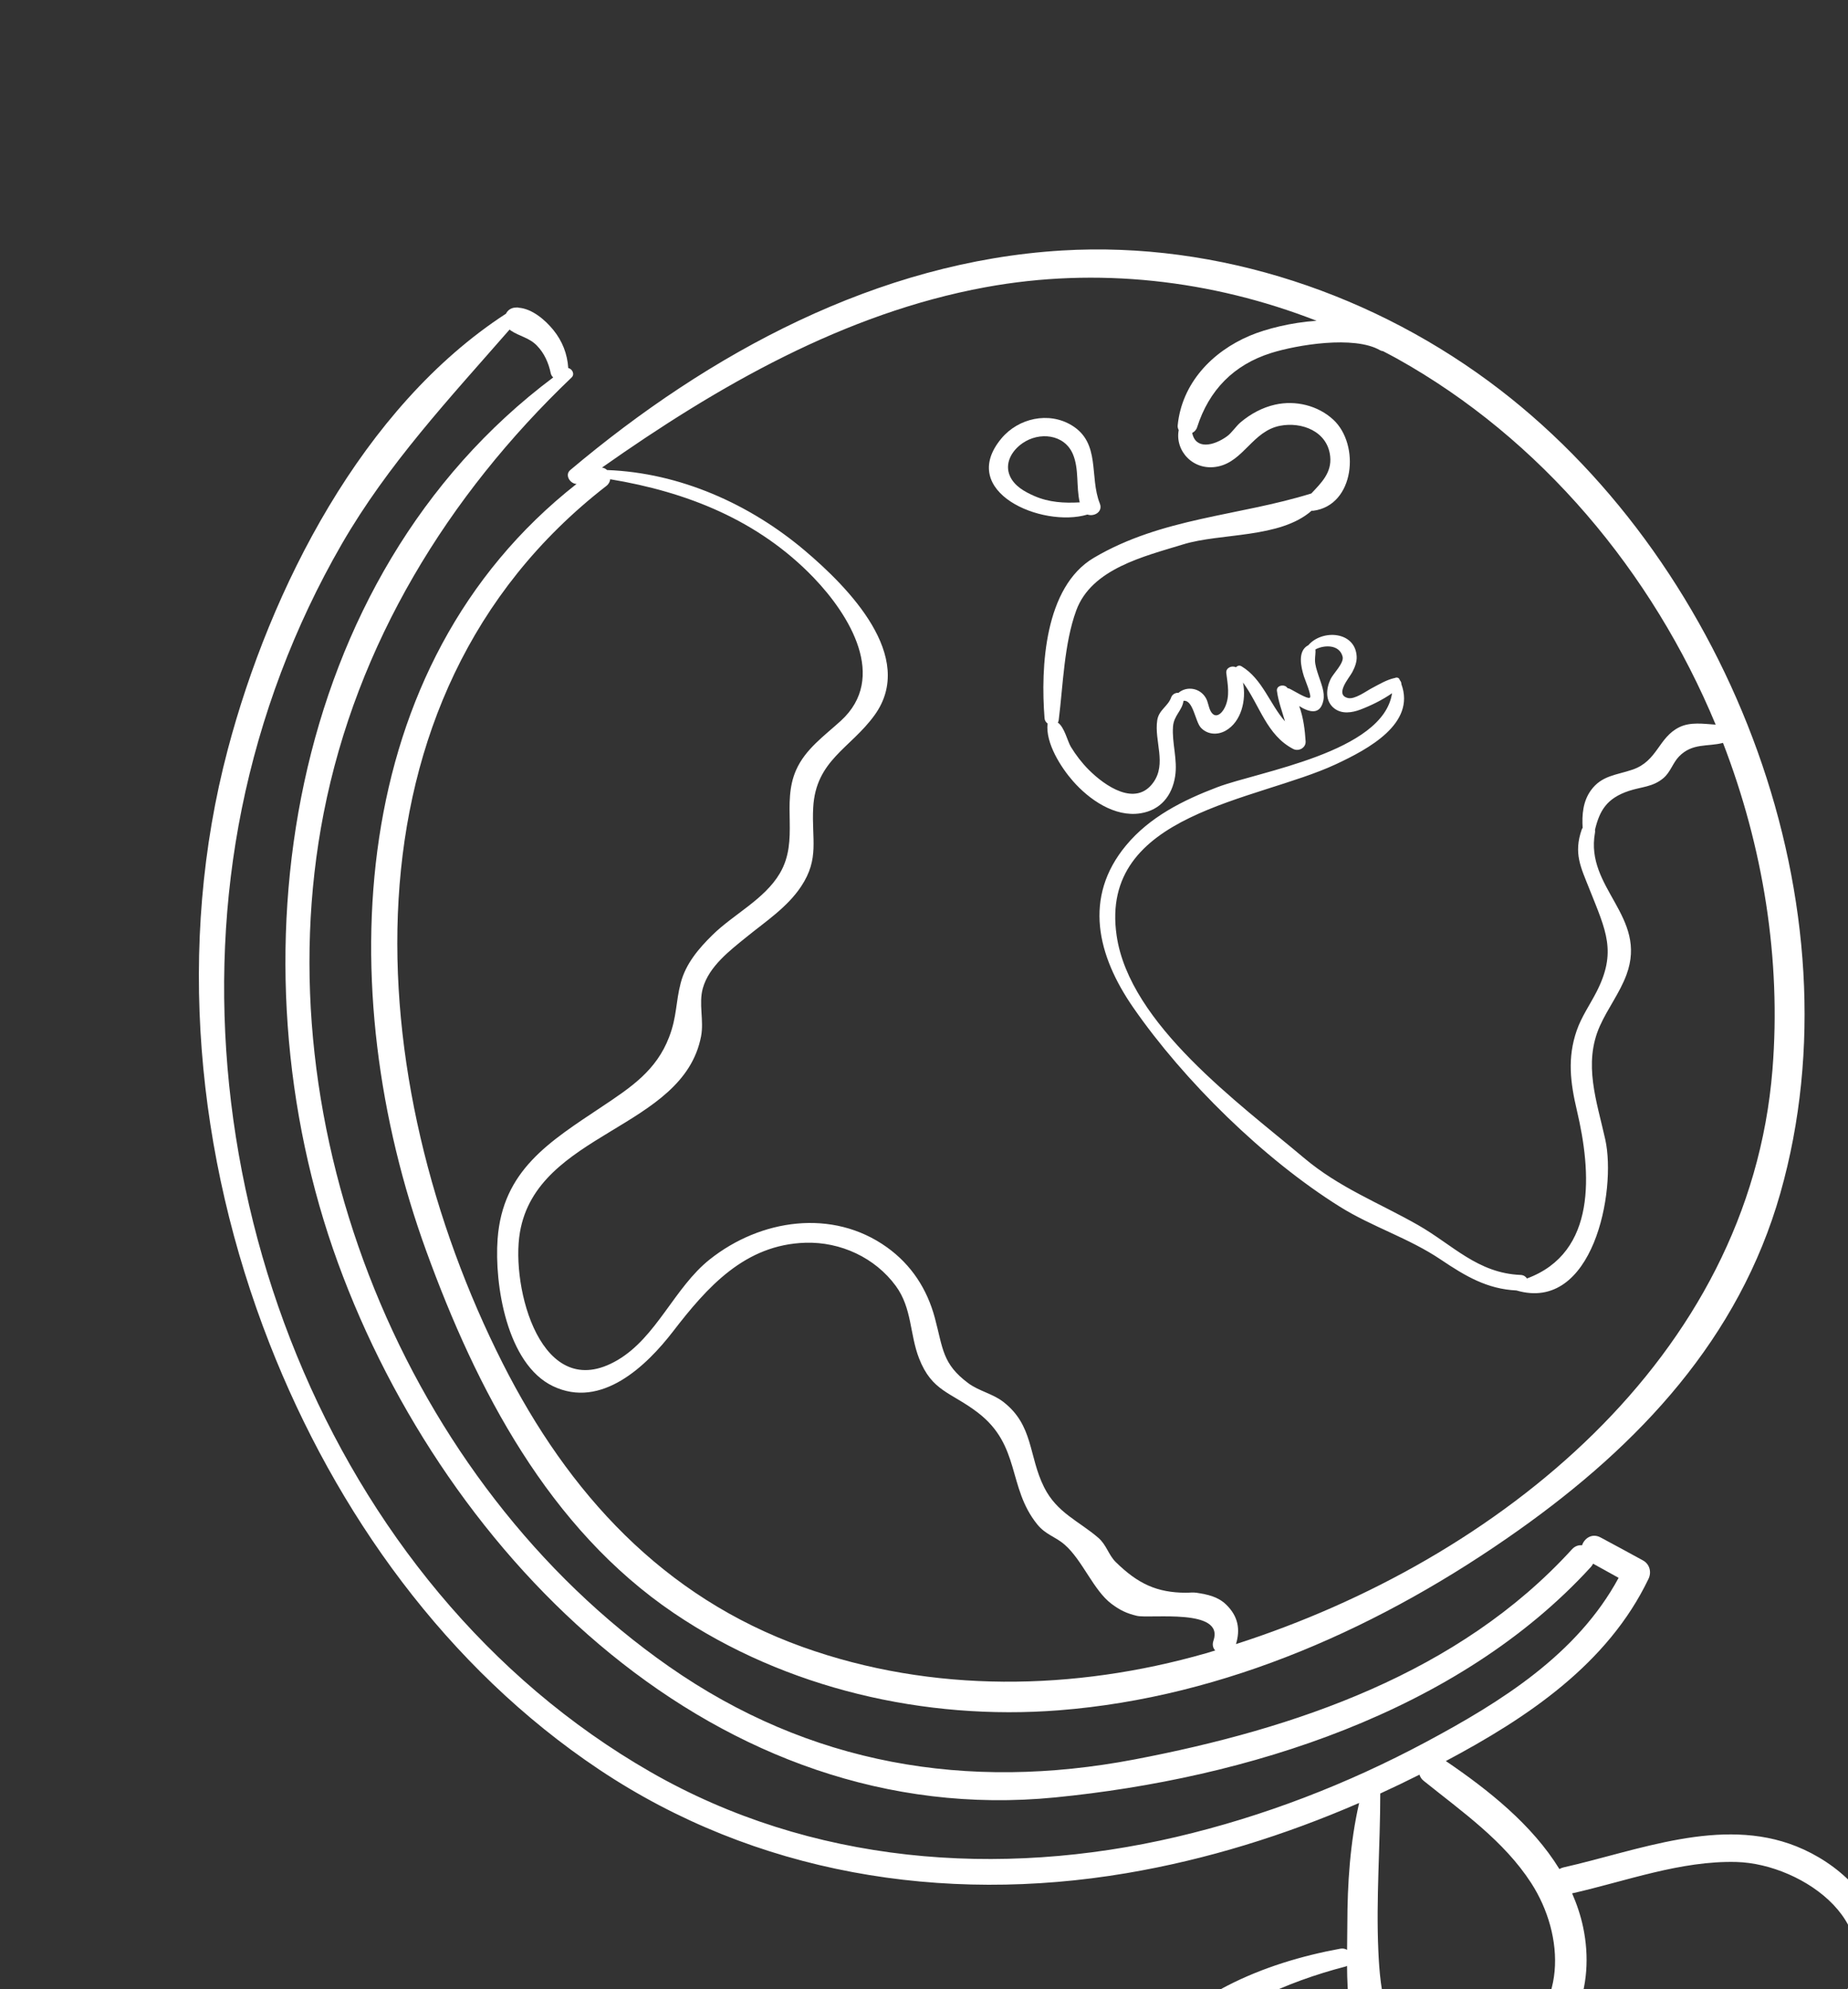 <svg width="210" height="226" viewBox="0 0 210 226" fill="none" xmlns="http://www.w3.org/2000/svg">
<rect x="0" y="0" width="210" height="226" fill="#333333" stroke="none"/>
<path d="M170.485 44.304C156.427 33.472 138.459 27.387 120.664 28.459C99.711 29.722 80.575 40.119 64.805 53.398C64.138 53.958 64.787 54.967 65.517 54.977C39.228 75.616 37.68 112.508 48.427 142.09C54.154 157.855 62.364 173.639 76.587 183.264C89.279 191.852 105.139 195.486 120.338 194.297C139.285 192.816 157.185 184.733 172.553 173.846C186.293 164.114 197.625 152.06 202.314 135.546C211.522 103.11 196.806 64.583 170.485 44.304ZM157.153 39.89C157.678 40.166 158.206 40.436 158.726 40.725C175.086 49.838 187.75 64.967 194.962 82.323C193.569 82.231 192.094 81.998 190.84 82.61C188.448 83.778 188.369 86.458 185.515 87.434C183.683 88.061 182.017 88.085 180.786 89.784C179.881 91.035 179.754 92.559 179.846 94.05C179.808 94.109 179.767 94.162 179.742 94.235C178.795 96.961 179.635 98.523 180.63 101.033C182.499 105.743 183.768 108.141 181.396 112.734C180.649 114.181 179.71 115.52 179.172 117.073C178.087 120.208 178.453 123.007 179.195 126.161C180.839 133.147 181.51 142.284 173.518 145.241C173.372 145.021 173.143 144.855 172.807 144.841C167.913 144.648 165.07 141.409 161.129 139.166C156.651 136.617 152.204 134.94 148.174 131.541C140.828 125.348 128.362 116.36 126.891 106.293C124.85 92.34 142.786 91.031 151.805 86.822C155.486 85.104 160.901 82.206 159.246 77.715C159.255 77.558 159.186 77.404 159.075 77.279C159.058 77.242 159.05 77.207 159.032 77.17C158.923 76.945 158.662 76.936 158.461 77.037C158.443 77.04 158.426 77.035 158.408 77.041C157.502 77.264 156.719 77.746 155.895 78.177C155.268 78.504 153.953 79.484 153.184 79.302C151.615 78.93 153.331 77.002 153.667 76.365C153.955 75.819 154.204 75.2 154.167 74.566C154 71.696 150.246 71.484 148.687 73.285C148.682 73.293 148.68 73.3 148.675 73.307C148.661 73.314 148.644 73.312 148.63 73.32C147.425 73.991 147.839 75.769 148.174 76.841C148.269 77.148 149.092 79.095 148.851 79.261C148.562 79.461 146.918 78.398 146.5 78.224C146.445 78.201 146.39 78.191 146.335 78.189C146.276 78.133 146.227 78.068 146.164 78.018C145.79 77.716 145.03 77.913 145.107 78.495C145.267 79.704 145.693 80.805 146.023 81.951C144.295 79.987 143.449 77.125 141.092 75.701C140.838 75.548 140.601 75.633 140.452 75.808C139.995 75.57 139.28 75.858 139.352 76.456C139.512 77.773 139.793 79.076 139.2 80.338C138.823 81.14 138.059 81.728 137.556 80.755C137.32 80.297 137.293 79.751 137.025 79.289C136.348 78.125 134.846 77.924 133.919 78.707C133.587 78.684 133.217 78.865 133.087 79.23C132.724 80.255 131.684 80.643 131.504 81.827C131.146 84.182 132.604 86.748 131.054 88.9C129.038 91.696 125.564 89.3 123.71 87.439C122.934 86.659 122.261 85.777 121.686 84.84C121.314 84.234 120.961 82.596 120.209 82.092C120.26 82.008 120.296 81.906 120.311 81.785C120.806 77.83 120.922 73.103 122.301 69.35C124.044 64.603 130.004 63.212 134.446 61.846C138.73 60.529 145.44 61.19 149.053 58.015C149.112 58.022 149.17 58.033 149.235 58.024C153.954 57.409 154.571 50.521 151.519 47.685C149.772 46.062 147.219 45.448 144.903 45.968C143.452 46.292 142.126 47.013 140.992 47.962C140.439 48.424 139.982 49.175 139.418 49.578C137.89 50.672 135.865 51.094 135.478 49.184C135.73 49.05 135.94 48.839 136.035 48.541C137.385 44.316 140.197 41.44 144.446 40.102C147.364 39.184 153.895 38.084 156.839 39.797C156.953 39.859 157.055 39.884 157.153 39.89ZM137.892 186.392C137.73 186.861 137.845 187.24 138.096 187.502C137.741 187.608 137.385 187.721 137.029 187.823C122.099 192.096 105.941 192.386 91.22 187.11C75.344 181.419 64.58 169.636 57.109 154.849C41.024 123.008 37.755 79.356 68.908 55.201C69.181 54.989 69.306 54.719 69.342 54.444C78.037 55.884 86.171 59.084 92.459 65.624C96.541 69.871 100.908 76.992 95.553 81.884C93.688 83.588 91.526 85.093 90.472 87.468C88.76 91.328 90.854 95.419 88.617 99.215C86.873 102.172 83.381 103.844 80.965 106.216C79.395 107.757 77.928 109.48 77.356 111.659C76.776 113.863 76.931 115.486 76.036 117.817C74.577 121.622 71.712 123.518 68.407 125.722C62.425 129.711 57.12 132.949 56.546 140.754C56.167 145.904 57.585 154.96 62.834 157.474C68.338 160.109 73.46 155.18 76.494 151.241C80.36 146.223 84.64 141.384 91.541 141.182C95.529 141.065 99.447 142.884 101.796 146.089C103.656 148.63 103.363 151.554 104.44 154.32C105.91 158.091 108.05 158.136 111.102 160.467C116.016 164.219 114.468 168.947 117.854 173.158C118.826 174.366 119.903 174.539 120.994 175.492C123.009 177.253 124.265 180.676 126.305 182.204C127.28 182.935 128.047 183.296 129.184 183.565C130.685 183.922 139.183 182.652 137.892 186.392ZM201.418 121.501C198.792 154.317 170.214 177.216 140.452 186.777C140.959 185.106 140.704 183.619 139.341 182.294C138.394 181.374 137.209 181.134 135.953 180.943C135.538 180.88 135.198 180.946 134.748 180.944C131.485 180.93 129.316 179.94 126.791 177.458C125.961 176.64 125.741 175.509 124.815 174.708C122.624 172.811 120.105 171.874 118.647 168.957C116.864 165.393 117.466 161.932 114.005 159.254C112.813 158.332 111.225 158.025 110.034 157.139C107.077 154.943 107.165 153.209 106.237 149.738C105.361 146.457 103.578 143.698 100.795 141.701C94.593 137.253 86.401 138.506 80.651 143.078C76.629 146.276 74.63 151.897 70.179 154.512C61.489 159.619 58.015 146.224 59.083 139.991C61.036 128.583 77.641 128.323 79.668 117.723C80.011 115.932 79.373 114.018 79.87 112.259C80.575 109.769 82.949 107.978 84.849 106.434C87.016 104.673 89.464 103.075 91.037 100.705C93.148 97.525 92.214 95.353 92.41 91.748C92.703 86.357 96.639 85.037 99.378 81.252C104.196 74.595 96.357 66.7 91.48 62.568C85.201 57.25 77.236 53.703 68.98 53.398C68.821 53.246 68.622 53.144 68.402 53.123C81.577 43.842 95.953 35.58 111.954 32.636C124.67 30.296 137.689 31.791 149.612 36.443C146.75 36.627 143.867 37.362 142.051 38.126C137.726 39.946 134.312 43.542 133.83 48.303C133.807 48.532 133.862 48.709 133.945 48.862C133.498 51.217 135.604 53.574 138.407 52.996C141.331 52.394 142.35 48.973 145.463 48.37C147.911 47.895 150.867 48.986 151.159 51.857C151.346 53.704 150.15 54.854 149.013 56.061C140.748 58.633 132.041 58.8 124.303 63.367C118.692 66.678 118.238 75.802 118.7 81.609C118.719 81.862 118.86 82.056 119.044 82.193C118.777 84.424 120.604 87.23 121.914 88.722C123.749 90.816 126.65 92.863 129.601 92.395C131.883 92.033 133.192 90.397 133.536 88.205C133.837 86.273 133.16 84.422 133.297 82.544C133.39 81.273 134.332 80.748 134.49 79.621C135.594 79.463 135.816 81.995 136.473 82.681C137.231 83.475 138.366 83.528 139.288 83.004C141.046 82.005 141.651 79.547 141.249 77.536C143.15 80.11 143.929 83.521 146.958 85.087C147.576 85.407 148.412 84.955 148.366 84.22C148.29 82.992 148.117 81.506 147.635 80.214C148.774 80.924 150.025 81.278 150.381 79.584C150.582 78.63 150.102 77.593 149.818 76.704C149.642 76.153 149.432 75.567 149.432 74.982C149.432 74.551 149.517 74.19 149.482 73.774C150.511 73.237 152.22 73.209 152.57 74.604C152.752 75.334 151.497 76.524 151.198 77.157C150.682 78.253 150.563 79.669 151.637 80.488C152.5 81.146 153.631 80.973 154.578 80.617C155.751 80.175 157.086 79.524 158.187 78.755C157.192 85.48 143.016 87.65 138.329 89.431C134.448 90.904 130.656 92.794 127.958 96.046C123.064 101.942 124.694 108.571 128.781 114.467C134.57 122.816 143.595 131.669 152.236 137.076C155.94 139.393 160.056 140.625 163.73 143.097C166.535 144.984 169 146.443 172.322 146.602C181.019 149.163 183.709 135.304 182.419 129.46C181.463 125.132 179.881 120.855 181.806 116.553C182.699 114.558 184.062 112.801 184.825 110.74C187.28 104.107 180.096 100.913 181.248 94.596C181.27 94.475 181.267 94.367 181.249 94.268C181.77 92.101 182.571 90.688 185.115 89.847C186.547 89.374 187.802 89.416 189.007 88.412C189.825 87.732 190.087 86.675 190.792 85.946C192.316 84.372 194.057 84.855 195.795 84.396C200.357 96.206 202.422 108.957 201.418 121.501Z" fill="white"/>
<path d="M215.363 220.689C214.816 220.44 214.326 220.526 213.965 220.781C213.229 215.641 208.795 211.614 204.125 209.75C195.565 206.333 186.1 210.25 177.665 212.148C177.485 212.189 177.337 212.256 177.205 212.334C174.111 207.298 169.149 203.36 164.3 200.063C173.558 195.145 182.698 189.045 187.335 179.356C187.696 178.601 187.462 177.691 186.706 177.275C185.103 176.393 183.495 175.525 181.883 174.662C180.915 174.144 180.047 174.753 179.777 175.553C179.387 175.51 178.974 175.634 178.626 176.015C165.804 190.078 147.176 196.399 128.932 199.879C109.918 203.507 91.989 200.476 76.014 189.322C46.088 168.426 29.773 128.177 36.779 92.381C40.539 73.165 50.874 56.315 64.956 42.882C65.351 42.505 65.018 41.895 64.574 41.811C64.474 40.212 63.903 38.748 62.885 37.494C61.96 36.355 60.483 35.078 58.948 34.959C58.861 34.93 58.769 34.917 58.669 34.937C58.665 34.937 58.66 34.935 58.656 34.935C58.075 34.948 57.693 35.242 57.5 35.635C41.172 46.236 30.714 66.884 25.881 85.155C20.001 107.381 22.287 131.34 30.627 152.638C38.159 171.878 50.779 189.476 68.094 201.034C85.828 212.873 107.135 216.327 127.994 212.804C137.108 211.265 145.977 208.504 154.449 204.825C153.416 209.322 153.112 214.003 153.106 218.601C153.105 219.528 153.087 220.511 153.078 221.513C152.866 221.392 152.612 221.325 152.318 221.379C143.566 222.98 134.52 226.714 129.199 234.208C126.204 238.427 124.61 243.931 126.956 248.639C124.79 255.413 130.473 262.461 137.149 264.316C142.214 265.722 147.514 265.01 152.591 264.032C160.248 262.557 167.841 260.551 175.274 258.202C188.205 254.117 202.577 248.862 213.519 240.633C219.513 236.133 224.68 224.936 215.363 220.689ZM133.703 208.678C113.516 213.411 92.122 211.742 73.938 201.313C36.935 180.091 19.198 132.789 27.471 91.893C29.606 81.34 33.436 71.166 38.819 61.84C44.075 52.732 51.068 45.274 57.912 37.433C57.956 37.47 57.989 37.516 58.038 37.548C59.041 38.221 60.122 38.344 61.017 39.267C61.857 40.133 62.341 41.232 62.585 42.403C62.629 42.614 62.737 42.76 62.865 42.877C32.512 65.604 25.928 109.279 38.404 143.47C50.725 177.238 81.604 207.973 119.897 204.197C141.642 202.053 165.685 194.537 180.784 178.015C180.895 177.894 180.971 177.768 181.032 177.641C181.997 178.181 182.966 178.715 183.934 179.25C179.228 187.949 170.579 193.336 162.03 197.907C153.095 202.683 143.569 206.365 133.703 208.678ZM156.63 221.637C156.362 215.664 156.85 209.716 156.847 203.752C158.345 203.065 159.832 202.353 161.304 201.61C161.38 201.865 161.528 202.108 161.778 202.308C166.164 205.837 170.873 209.103 173.986 213.901C177.847 219.852 178.198 228.575 171.152 232.347C168.755 233.63 165.087 234.702 162.36 233.914C157.442 232.492 156.831 226.107 156.63 221.637ZM134.134 233.226C139.146 228.257 146.196 225.14 152.929 223.4C152.988 223.385 153.024 223.351 153.074 223.33C153.096 226.498 153.32 229.774 154.47 232.475C157.352 239.242 167.251 238.438 172.671 235.651C178.915 232.438 181.315 225.648 179.902 218.946C179.618 217.597 179.184 216.32 178.65 215.096C184.763 213.712 190.993 211.364 197.327 211.532C204.963 211.735 215.128 219.024 209.107 227.282C205.62 232.064 198.978 234.629 193.87 237.25C187.281 240.632 180.578 243.814 173.646 246.432C162.724 250.556 147.52 255.776 135.876 252.001C126.276 248.889 128.358 238.95 134.134 233.226ZM201.035 244.395C192.501 248.806 183.546 252.375 174.39 255.269C166.038 257.91 157.332 260.411 148.643 261.638C140.839 262.742 127.478 259.93 128.1 250.462C131.999 255.519 139.185 256.276 145.11 256.039C155.173 255.634 165.173 252.939 174.543 249.401C184.055 245.81 193.286 241.265 202.192 236.374C207.391 233.518 213.524 229.615 214.033 223.122C214.04 223.127 214.044 223.132 214.052 223.136C226.068 230.873 206.921 241.352 201.035 244.395Z" fill="white"/>
<path d="M121.785 48.318C119.177 46.735 115.731 47.498 113.805 49.8C108.728 55.867 118.401 60.002 123.573 58.456C124.336 58.722 125.356 58.144 124.979 57.201C123.762 54.149 125.109 50.334 121.785 48.318ZM114.769 54.09C114.135 52.673 114.929 51.233 116.188 50.355C118.095 49.026 120.948 49.308 121.918 51.589C122.638 53.283 122.275 55.262 122.696 57.072C120.933 57.167 119.225 57.085 117.533 56.347C116.428 55.863 115.274 55.219 114.769 54.09Z" fill="white"/>
</svg>
